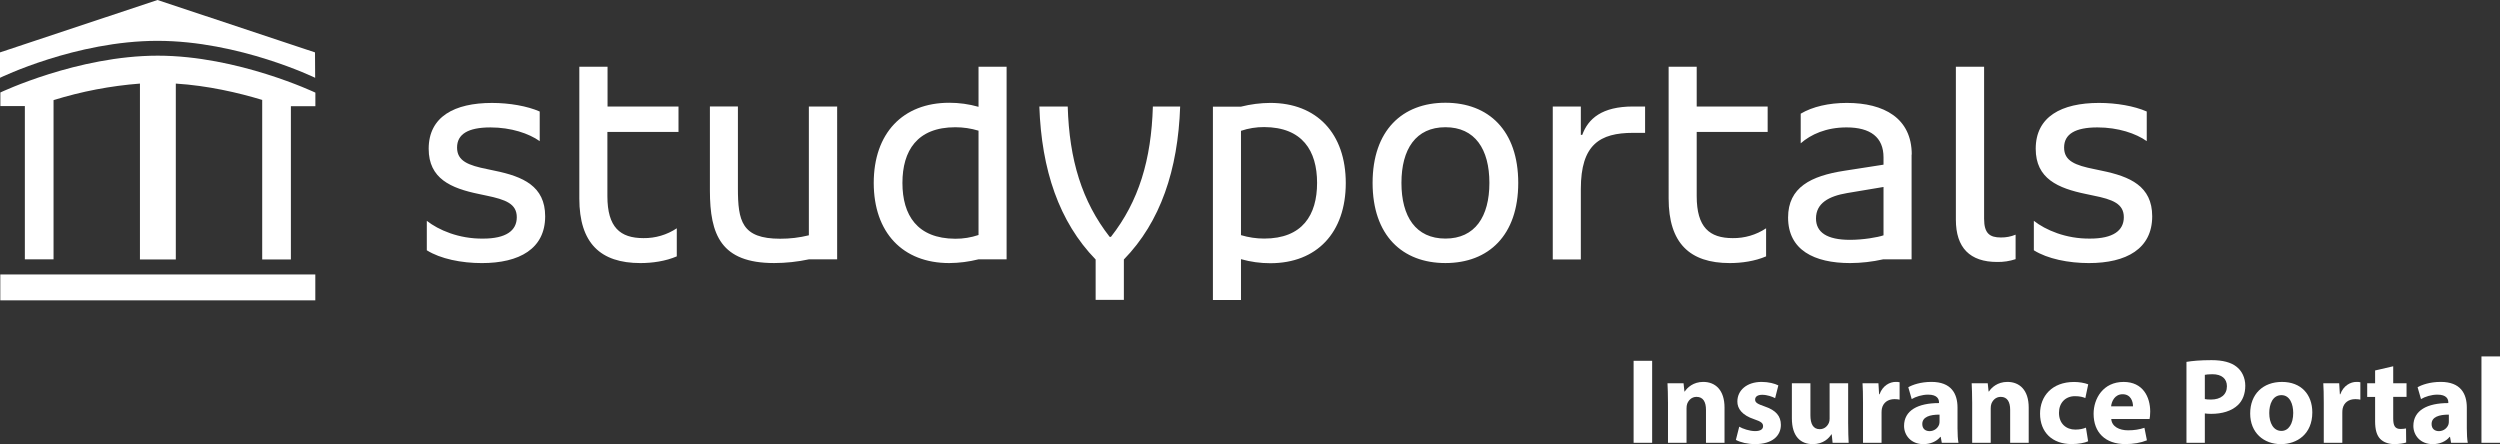 <?xml version="1.0" encoding="UTF-8"?><svg id="a" xmlns="http://www.w3.org/2000/svg" viewBox="0 0 1603.17 284.81"><rect x="0" y="0" width="1603.17" height="284.81" fill="#333333" stroke="none"/><defs><style>.b{fill:#fff;}</style></defs><path class="b" d="M1304.24,160.5c8.8,5.5,22.2,8.2,35.3,8.2,24.1,0,40.6-9.2,40.6-30,0-19.4-14.3-25.5-32.2-29.2l-4.7-1c-12.6-2.5-19.6-5.3-19.6-13.9s7.1-12.9,21.4-12.9c13.3,0,24.7,3.9,31.6,8.8v-19c-8-3.5-19.4-5.5-30.6-5.5-24.1,0-40.6,8.8-40.6,29.4,0,19.2,14.3,25.3,32.2,29l4.7,1c12.6,2.5,19.6,5.3,19.6,13.9s-6.9,13.7-21.6,13.7c-15.5,.2-28.6-5.5-36.1-11.4v18.9h0Zm-32-117.7h-18v98.09c0,18,9,27.1,26.5,27.1,4.01,.07,8-.53,11.8-1.8v-15.7c-2.98,1.23-6.18,1.84-9.4,1.8-7.1,0-10.8-2.5-10.8-12V42.8h-.1Zm-85.9,111c-14.9,0-21.8-4.9-21.8-13.7,0-9.8,8.2-14.3,20-16.3l23.3-3.9v31c-3.6,1.3-13.1,2.9-21.5,2.9m39.6-54.7c0-23.3-17.8-33.1-41.6-33.1-11.6,0-22,2.4-29.6,6.9v19c6.5-5.7,16.3-10.2,29.4-10.2,15.3,0,23.7,6.3,23.7,19.2v4.7l-25.1,3.9c-21.4,3.3-36.1,10.6-36.1,30,0,20.8,16.7,29.2,39.8,29.2,7.13-.03,14.24-.84,21.2-2.4h18.2V99.1h.1Zm-155.9-56.3V127.3c0,28.6,13.5,41.4,39.2,41.4,7.6,0,16.1-1.2,23.3-4.3v-18c-6.33,4.21-13.79,6.41-21.4,6.3-14.9,0-23.1-6.9-23.1-26.9v-41.2h45.5v-16.3h-45.5v-25.5h-18Zm-56.3,43.7v-18.2h-18v98.1h18v-45.3c0-28.4,12.2-35.9,33.5-35.9h7.7v-16.9h-7.7c-20,0-28.8,7.8-32.6,18.2h-.9Zm-86.84-20.61c-27.7,0-46.7,17.8-46.7,51.4s19,51.4,46.7,51.4,46.7-17.8,46.7-51.4-19-51.4-46.7-51.4m0,87.1c-19,0-28.2-14.1-28.2-35.7s9.2-35.7,28.2-35.7,28.2,14.1,28.2,35.7-9.2,35.7-28.2,35.7m-82.3-35.7c0,20.6-9.4,35.7-33.9,35.7-5.05,0-10.07-.74-14.9-2.2V83.89c4.8-1.62,9.83-2.43,14.9-2.4,24.5,.1,33.9,15.2,33.9,35.8m-48.8,48.9c6.12,1.73,12.44,2.61,18.8,2.6,29.8,0,48.4-19.6,48.4-51.4s-18.6-51.4-48.4-51.4c-6.34,.04-12.65,.85-18.8,2.4h-18v124h18v-26.2Z"/><path class="b" d="M720.7,192.3v-25.9c23.5-24.1,34.7-57.5,36.1-98.1h-17.5c-1,34.1-9,60.8-26.9,83.6h-.8c-17.8-22.8-25.9-49.4-26.9-83.6h-18.2c1.4,40.6,12.6,73.9,36.1,98.1v25.9h18.1Zm-142-75c0-20.6,9.4-35.7,33.9-35.7,5.05,0,10.07,.74,14.9,2.2v66.9c-4.8,1.62-9.83,2.43-14.9,2.4-24.5-.1-33.9-15.2-33.9-35.8m48.8-48.8c-6.12-1.73-12.44-2.61-18.8-2.6-29.8,0-48.4,19.6-48.4,51.4s18.6,51.4,48.4,51.4c6.34-.04,12.65-.85,18.8-2.4h18V42.8h-18v25.7Zm-90.8-.2h-18v82.59c-6.02,1.49-12.2,2.23-18.4,2.2-24.7,0-27.1-11.4-27.1-32.4v-52.4h-17.96v53.9c0,28.4,7.1,46.5,41.2,46.5,7.53-.01,15.04-.82,22.4-2.4h18V68.29h-.14Zm-165.2-25.49V127.3c0,28.6,13.5,41.4,39.2,41.4,7.6,0,16.1-1.2,23.3-4.3v-18c-6.33,4.21-13.79,6.41-21.4,6.3-14.9,0-23.1-6.9-23.1-26.9v-41.2h45.6v-16.3h-45.5v-25.5h-18.1Zm-97.8,117.7c8.8,5.5,22.2,8.2,35.3,8.2,24.1,0,40.6-9.2,40.6-30,0-19.4-14.3-25.5-32.2-29.2l-4.7-1c-12.6-2.5-19.6-5.3-19.6-13.9s7.1-12.9,21.4-12.9c13.3,0,24.7,3.9,31.6,8.8v-19c-8-3.5-19.4-5.5-30.6-5.5-24.1,0-40.6,8.8-40.6,29.4,0,19.2,14.3,25.3,32.2,29l4.7,1c12.6,2.6,19.6,5.3,19.6,13.9s-6.9,13.7-21.6,13.7c-15.5,.2-28.6-5.5-36.1-11.4v18.9h0Z"/><path class="b" d="M.24,59.3v8.7H15.94v98.3h18.4V64.2h0c18.01-5.59,36.6-9.15,55.4-10.6v112.8h23V53.6c20.5,1.3,40,5.8,55.5,10.5l-.1,.1v102.2h18.4V68.1h15.7v-8.7s-49.8-23.7-101.1-23.7S.24,59.3,.24,59.3Z"/><path class="b" d="M202.1,49.89s-48.8-23.7-101.1-23.7S0,49.89,0,49.89v-16.29L101,0l101,33.6,.1,16.29Z"/><rect class="b" x=".2" y="176" width="202" height="16.6"/><g><path class="b" d="M1059.47,231.37v52.58h-11.89v-52.58h11.89Z"/><path class="b" d="M1069.62,257.96c0-4.75-.15-8.78-.31-12.2h10.3l.55,5.29h.25c1.54-2.46,5.43-6.15,11.8-6.15,7.8,0,13.67,5.2,13.67,16.44v22.6h-11.89v-21.16c0-4.92-1.76-8.29-6.04-8.29-3.27,0-5.2,2.29-6.02,4.48-.3,.74-.41,1.87-.41,2.94v22.03h-11.89v-25.99Z"/><path class="b" d="M1115.3,273.61c2.16,1.33,6.72,2.84,10.18,2.84s5.12-1.21,5.12-3.15-1.22-2.94-5.6-4.42c-7.94-2.61-10.93-6.93-10.88-11.41,0-7.17,6.05-12.56,15.53-12.56,4.47,0,8.42,1.05,10.75,2.23l-2.07,8.18c-1.72-.9-5.04-2.15-8.27-2.15-2.9,0-4.56,1.15-4.56,3.08s1.51,2.79,6.19,4.41c7.25,2.46,10.28,6.19,10.33,11.75,0,7.12-5.56,12.38-16.5,12.38-4.98,0-9.45-1.13-12.36-2.69l2.15-8.48Z"/><path class="b" d="M1185.17,271.71c0,4.97,.15,9.06,.31,12.24h-10.3l-.55-5.39h-.25c-1.49,2.36-5.05,6.25-11.9,6.25-7.76,0-13.41-4.85-13.41-16.59v-22.45h11.89v20.52c0,5.59,1.79,8.93,5.98,8.93,3.23,0,5.14-2.24,5.9-4.18,.3-.69,.43-1.57,.43-2.52v-22.76h11.89v25.95Z"/><path class="b" d="M1194.69,258.35c0-5.61-.1-9.3-.31-12.59h10.2l.43,7.07h.29c1.96-5.59,6.61-7.93,10.31-7.93,1.1,0,1.65,.03,2.54,.22v11.16c-.92-.19-1.88-.33-3.21-.33-4.36,0-7.34,2.31-8.14,6.03-.15,.75-.22,1.68-.22,2.64v19.32h-11.89v-25.6Z"/><path class="b" d="M1245.21,283.95l-.7-3.79h-.25c-2.49,3.04-6.39,4.65-10.91,4.65-7.77,0-12.34-5.58-12.34-11.68,0-9.95,8.9-14.66,22.41-14.65v-.49c0-2.03-1.09-4.93-6.99-4.92-3.89,0-7.98,1.32-10.52,2.85l-2.19-7.6c2.66-1.52,7.86-3.42,14.84-3.42,12.71,0,16.73,7.51,16.73,16.48v13.32c0,3.64,.19,7.1,.61,9.25h-10.69Zm-1.44-18.06c-6.25-.03-11.07,1.47-11.07,6.02,0,3.08,2.01,4.57,4.71,4.57,2.9,0,5.36-1.94,6.14-4.39,.18-.62,.22-1.35,.22-2.03v-4.18Z"/><path class="b" d="M1264.68,257.96c0-4.75-.15-8.78-.31-12.2h10.3l.55,5.29h.25c1.54-2.46,5.43-6.15,11.8-6.15,7.8,0,13.67,5.2,13.67,16.44v22.6h-11.89v-21.16c0-4.92-1.76-8.29-6.04-8.29-3.27,0-5.2,2.29-6.02,4.48-.3,.74-.41,1.87-.41,2.94v22.03h-11.89v-25.99Z"/><path class="b" d="M1339.05,282.99c-2.14,.99-6.12,1.78-10.63,1.78-12.34,0-20.2-7.55-20.2-19.54,0-11.16,7.64-20.29,21.83-20.29,3.14,0,6.58,.57,9.06,1.51l-1.85,8.82c-1.43-.64-3.52-1.22-6.64-1.22-6.28,0-10.3,4.46-10.26,10.7,0,7.01,4.71,10.73,10.45,10.73,2.84,0,5.02-.5,6.84-1.24l1.4,8.76Z"/><path class="b" d="M1353.88,268.68c.35,4.93,5.22,7.27,10.76,7.27,4.02,0,7.3-.54,10.51-1.62l1.6,8.03c-3.95,1.61-8.72,2.42-13.83,2.42-12.94,0-20.36-7.53-20.36-19.43,0-9.7,6.05-20.43,19.25-20.43,12.38,0,17.05,9.62,17.05,19.07,0,2.07-.22,3.82-.42,4.7h-24.55Zm13.94-8.13c.02-2.86-1.26-7.74-6.66-7.74-5.02,0-7.05,4.58-7.38,7.74h14.03Z"/><path class="b" d="M1402.11,232.06c3.66-.61,8.81-1.11,16.05-1.11s12.57,1.42,16.09,4.25c3.37,2.61,5.58,7,5.58,12.16s-1.67,9.54-4.8,12.45c-4.06,3.82-10.12,5.58-17.08,5.58-1.58,0-2.98-.1-4.06-.27v18.83h-11.78v-51.89Zm11.78,23.85c.99,.23,2.21,.31,3.95,.31,6.31,0,10.21-3.19,10.21-8.52,0-4.84-3.31-7.72-9.31-7.72-2.35,0-3.99,.19-4.85,.39v15.54Z"/><path class="b" d="M1482.81,264.48c0,13.95-9.88,20.33-20.12,20.33-11.11,0-19.72-7.34-19.72-19.67s8.13-20.23,20.4-20.23,19.44,8.04,19.44,19.57Zm-27.61,.39c0,6.52,2.75,11.46,7.81,11.46,4.63,0,7.56-4.63,7.56-11.52,0-5.63-2.17-11.42-7.55-11.42-5.66,0-7.82,5.82-7.82,11.48Z"/><path class="b" d="M1490.16,258.35c0-5.61-.1-9.3-.31-12.59h10.2l.43,7.07h.29c1.96-5.59,6.61-7.93,10.31-7.93,1.1,0,1.65,.03,2.54,.22v11.16c-.92-.19-1.88-.33-3.21-.33-4.36,0-7.34,2.31-8.14,6.03-.15,.75-.22,1.68-.22,2.64v19.32h-11.89v-25.6Z"/><path class="b" d="M1534.69,234.87v10.89h8.55v8.76h-8.55v13.84c0,4.61,1.14,6.73,4.69,6.73,1.53,0,2.71-.16,3.53-.35l.09,9.02c-1.53,.55-4.37,1.02-7.69,1.02-3.84,0-7.04-1.33-8.95-3.31-2.2-2.26-3.28-5.89-3.28-11.32v-15.62h-5.07v-8.76h5.07v-8.2l11.61-2.69Z"/><path class="b" d="M1571.81,283.95l-.7-3.79h-.25c-2.49,3.04-6.39,4.65-10.91,4.65-7.77,0-12.34-5.58-12.34-11.68,0-9.95,8.9-14.66,22.41-14.65v-.49c0-2.03-1.09-4.93-6.99-4.92-3.89,0-7.98,1.32-10.52,2.85l-2.19-7.6c2.66-1.52,7.86-3.42,14.84-3.42,12.71,0,16.73,7.51,16.73,16.48v13.32c0,3.64,.19,7.1,.61,9.25h-10.69Zm-1.44-18.06c-6.25-.03-11.07,1.47-11.07,6.02,0,3.08,2.01,4.57,4.71,4.57,2.9,0,5.36-1.94,6.14-4.39,.18-.62,.22-1.35,.22-2.03v-4.18Z"/><path class="b" d="M1591.28,228.56h11.89v55.39h-11.89v-55.39Z"/></g></svg>